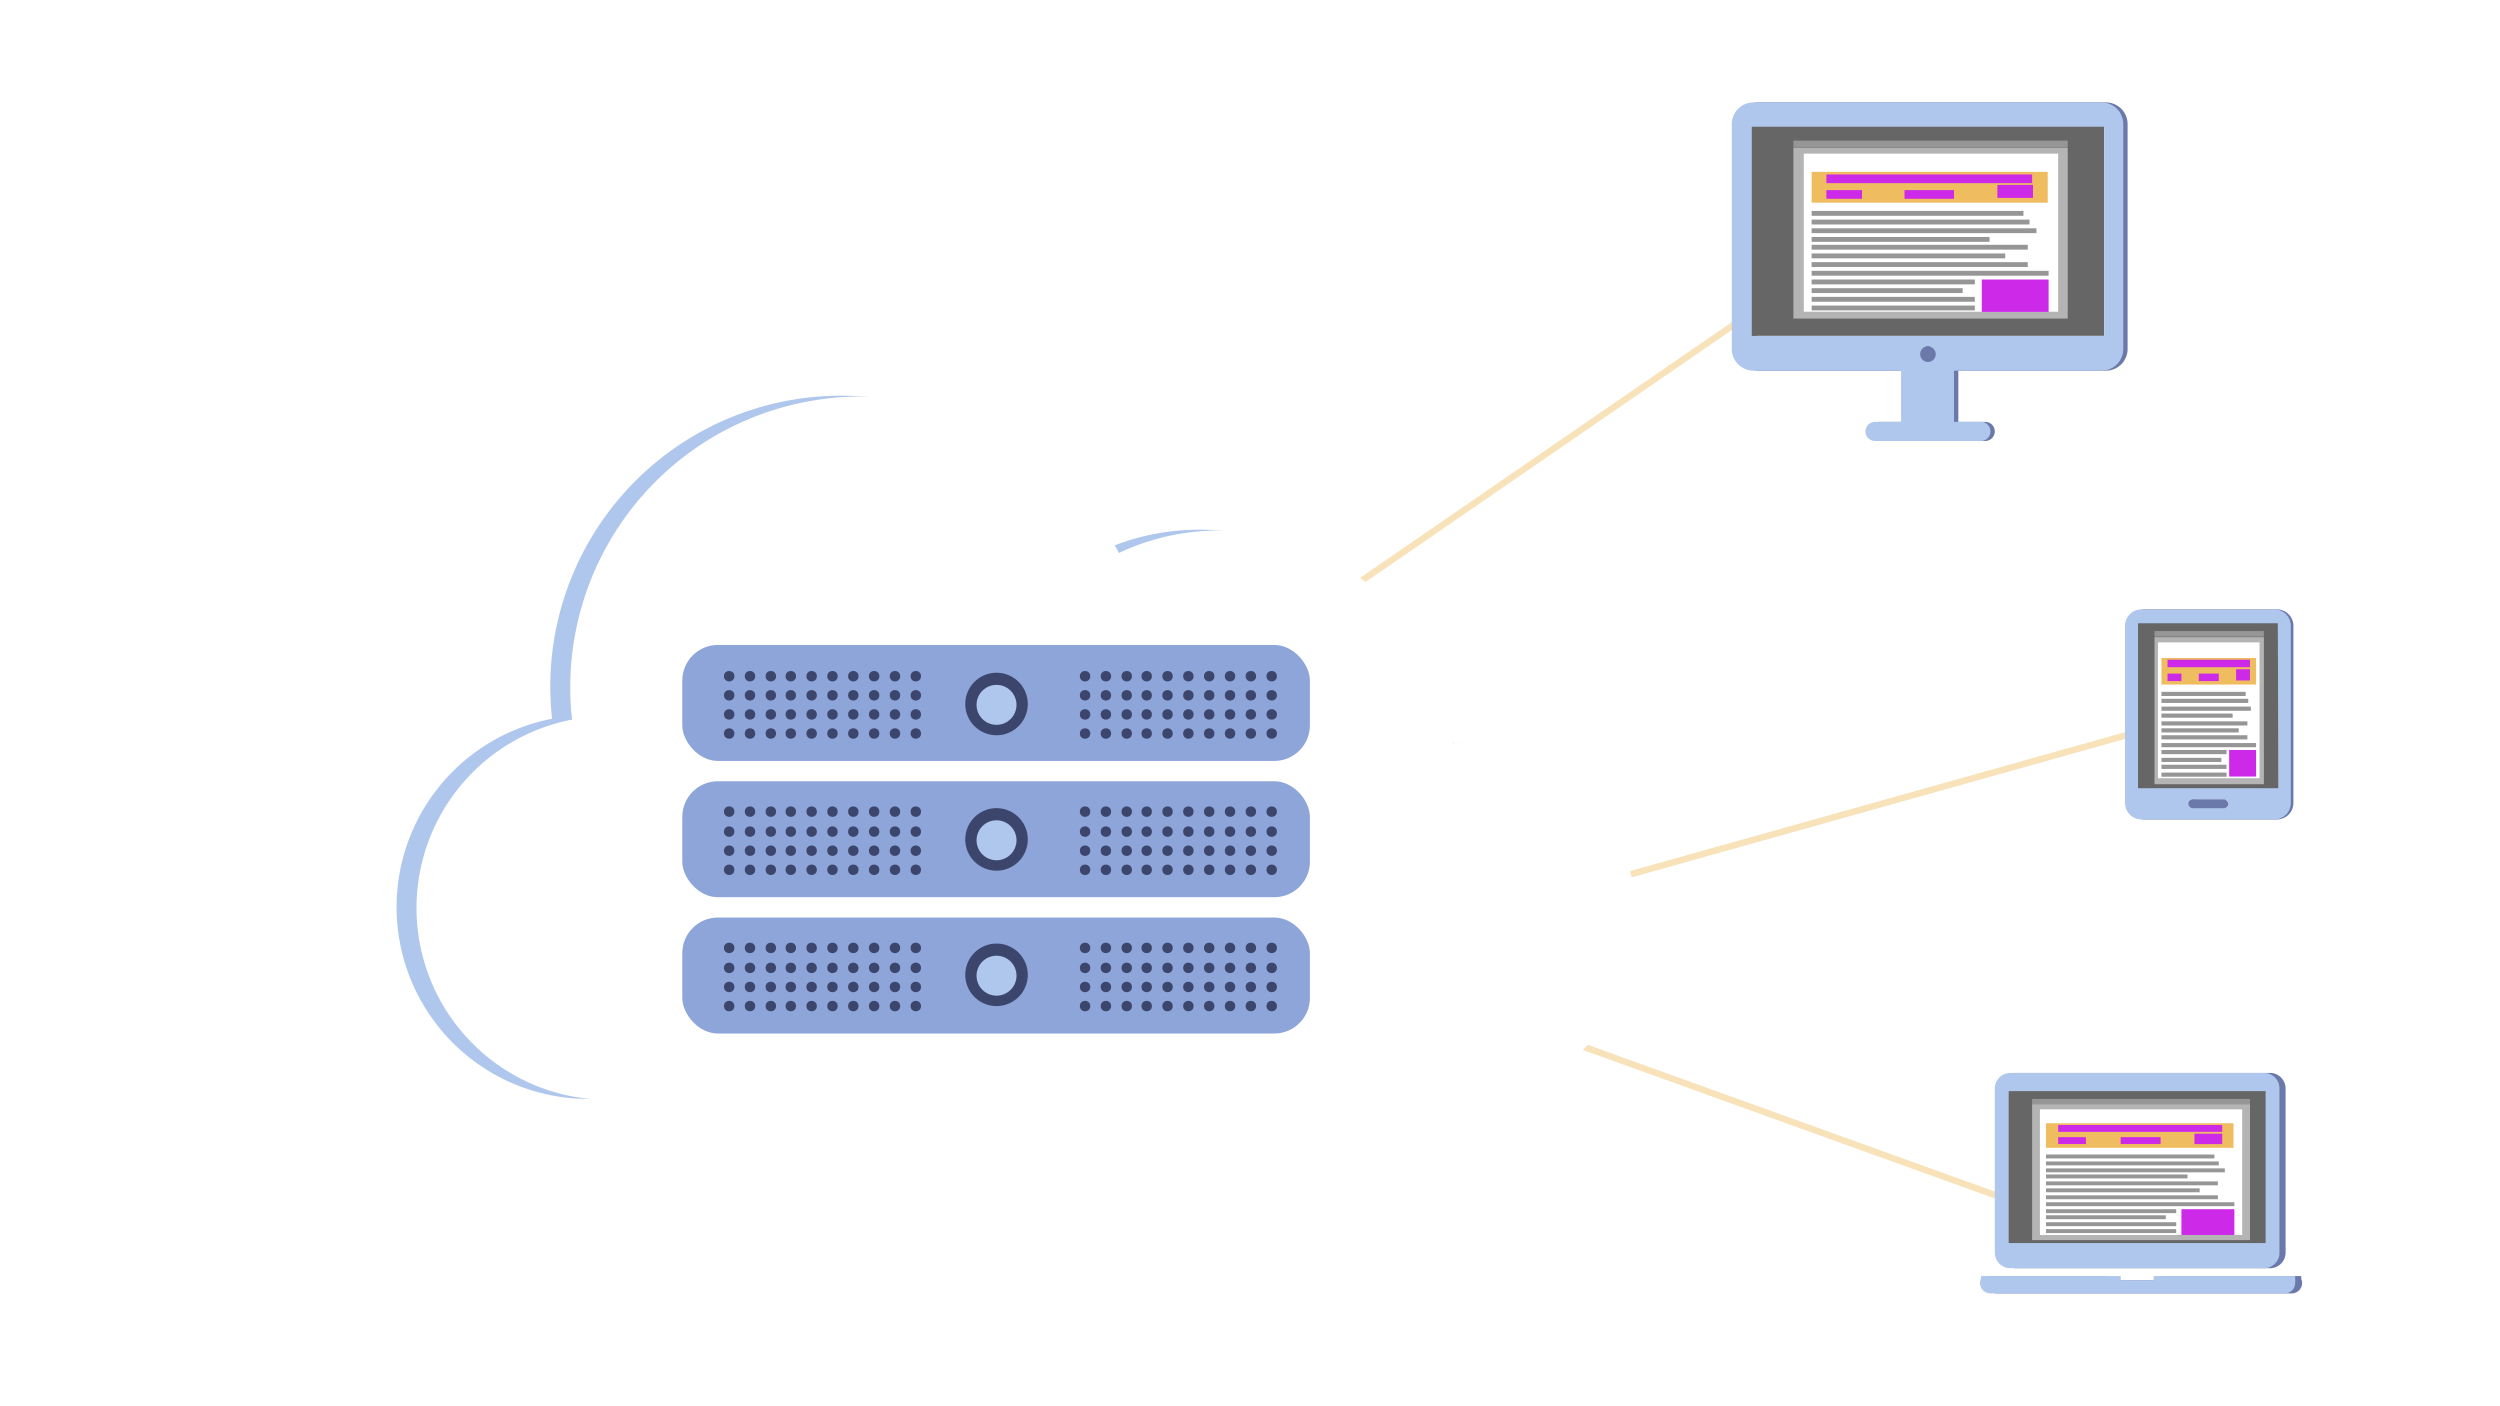 <svg xmlns="http://www.w3.org/2000/svg" viewBox="0 0 288 162"><defs><style>.d07406ce-4bf9-4797-943e-4d98a122e267{fill:none;stroke:#efbd60;stroke-linecap:round;stroke-linejoin:round;stroke-width:0.75px;opacity:0.44;}.\30 7630262-aa8c-45a3-b6c7-b69615bd974d{fill:#b0c7ed;}.\32 2545814-a245-44cc-abc5-dec8ab632620{fill:#6b79aa;}.a62b833f-f9ab-4b5b-ba0a-b60e5b790820{fill:#fff;}.c8d2ef37-dfae-4104-9664-1f03a8564bf3{fill:#8da5d9;}.\34 c771aac-68ce-4ee8-84c3-02f1962f4d91{fill:#3c456c;}.d611a4c7-80ff-449a-bfdf-2311e95175e2{fill:#666;}.\35 e79f3e5-e280-4b33-9fda-ee536641864c{fill:#b4b4b4;}.\39 2c4d0b7-c889-4ae2-8d32-00c56fd2adb9{fill:#969696;}.\38 44114a7-12fd-4cee-af97-7e84b287b96f{fill:#cc29e9;}.ecbaa8aa-170d-48f8-85c2-893b8c77a695{fill:#efbd60;}</style></defs><title>base-de-datos_1</title><g id="67cdbc85-9cab-46d7-8b79-92cb088c79c4" data-name="Capa 1"><line class="d07406ce-4bf9-4797-943e-4d98a122e267" x1="152.5" y1="69.9" x2="204.1" y2="34.4"/><line class="d07406ce-4bf9-4797-943e-4d98a122e267" x1="184.7" y1="101.6" x2="246" y2="84.4"/><line class="d07406ce-4bf9-4797-943e-4d98a122e267" x1="178.3" y1="119.1" x2="231" y2="138.1"/><path id="3d198fa1-085a-4ff3-b7ba-b54162b3e4eb" data-name="&lt;Trazado&gt;" class="07630262-aa8c-45a3-b6c7-b69615bd974d" d="M186.2,106.1a20.5,20.5,0,0,0-20.5-20.6h-.7a27,27,0,0,0-38.4-21.9,33.5,33.5,0,0,0-63,19.2,22.1,22.1,0,0,0,4.3,43.8H166A20.5,20.5,0,0,0,186.2,106.1Z"/><path class="22545814-a245-44cc-abc5-dec8ab632620" d="M261.6,123.6H232.3a1.8,1.8,0,0,0-1.8,1.8v18.9a1.8,1.8,0,0,0,1.8,1.8h29.2a1.8,1.8,0,0,0,1.8-1.8V125.4A1.8,1.8,0,0,0,261.6,123.6Zm.2,19.6H232.2V125.7h29.6Z"/><path class="22545814-a245-44cc-abc5-dec8ab632620" d="M265.1,147.3v-.3H248.9v.5h-4.8l-1.6-.5H229v.3a1.4,1.4,0,0,0-.1.5A1.2,1.2,0,0,0,230,149H264a1.2,1.2,0,0,0,1.2-1.3A1.2,1.2,0,0,0,265.1,147.3Z"/><path class="22545814-a245-44cc-abc5-dec8ab632620" d="M262.3,70.2H247.1a1.9,1.9,0,0,0-1.9,1.9V92.5a1.9,1.9,0,0,0,1.9,1.9h15.2a1.9,1.9,0,0,0,1.9-1.9V72.1A1.9,1.9,0,0,0,262.3,70.2Zm-7.6,23.4h0Zm1.8-.5h-3.5a.5.5,0,1,1,0-1h3.5a.5.5,0,0,1,0,1Zm6.3-2.3H246.6v-19h16.1Z"/><path class="22545814-a245-44cc-abc5-dec8ab632620" d="M242.7,11.8H202.6a2.5,2.5,0,0,0-2.5,2.5V40.2a2.5,2.5,0,0,0,2.5,2.5h17v5.9h-3.1a1.1,1.1,0,0,0,0,2.2h12.2a1.1,1.1,0,0,0,0-2.2h-3.1V42.7h17a2.5,2.5,0,0,0,2.5-2.5V14.3A2.5,2.5,0,0,0,242.7,11.8ZM221.9,40.7a.8.8,0,1,1,.8.8A.8.8,0,0,1,221.9,40.7Zm21.1-2H202.4V14.6h40.6Z"/><path id="fdef596a-1c00-45fa-abe7-fb4cf949a312" data-name="&lt;Trazado&gt;" class="a62b833f-f9ab-4b5b-ba0a-b60e5b790820" d="M188.6,106.1A20.5,20.5,0,0,0,168,85.6h-.7a27,27,0,0,0-38.4-21.9,33.5,33.5,0,0,0-63,19.2,22.1,22.1,0,0,0,4.3,43.8h98.2A20.5,20.5,0,0,0,188.6,106.1Z"/><rect class="c8d2ef37-dfae-4104-9664-1f03a8564bf3" x="78.6" y="74.3" width="72.3" height="13.36" rx="4.1" ry="4.1"/><circle class="4c771aac-68ce-4ee8-84c3-02f1962f4d91" cx="84" cy="77.9" r="0.6"/><circle class="4c771aac-68ce-4ee8-84c3-02f1962f4d91" cx="86.4" cy="77.9" r="0.6"/><circle class="4c771aac-68ce-4ee8-84c3-02f1962f4d91" cx="88.8" cy="77.9" r="0.6"/><circle class="4c771aac-68ce-4ee8-84c3-02f1962f4d91" cx="91.1" cy="77.9" r="0.6"/><circle class="4c771aac-68ce-4ee8-84c3-02f1962f4d91" cx="93.5" cy="77.9" r="0.6"/><circle class="4c771aac-68ce-4ee8-84c3-02f1962f4d91" cx="95.9" cy="77.9" r="0.6"/><circle class="4c771aac-68ce-4ee8-84c3-02f1962f4d91" cx="98.3" cy="77.9" r="0.6"/><circle class="4c771aac-68ce-4ee8-84c3-02f1962f4d91" cx="100.7" cy="77.9" r="0.6"/><circle class="4c771aac-68ce-4ee8-84c3-02f1962f4d91" cx="103.1" cy="77.9" r="0.6"/><circle class="4c771aac-68ce-4ee8-84c3-02f1962f4d91" cx="84" cy="80.1" r="0.6"/><circle class="4c771aac-68ce-4ee8-84c3-02f1962f4d91" cx="86.4" cy="80.1" r="0.6"/><circle class="4c771aac-68ce-4ee8-84c3-02f1962f4d91" cx="88.8" cy="80.1" r="0.6"/><circle class="4c771aac-68ce-4ee8-84c3-02f1962f4d91" cx="91.1" cy="80.1" r="0.6"/><circle class="4c771aac-68ce-4ee8-84c3-02f1962f4d91" cx="93.5" cy="80.1" r="0.6"/><circle class="4c771aac-68ce-4ee8-84c3-02f1962f4d91" cx="95.9" cy="80.1" r="0.6"/><circle class="4c771aac-68ce-4ee8-84c3-02f1962f4d91" cx="98.3" cy="80.1" r="0.6"/><circle class="4c771aac-68ce-4ee8-84c3-02f1962f4d91" cx="100.7" cy="80.1" r="0.6"/><circle class="4c771aac-68ce-4ee8-84c3-02f1962f4d91" cx="103.1" cy="80.1" r="0.6"/><circle class="4c771aac-68ce-4ee8-84c3-02f1962f4d91" cx="84" cy="82.3" r="0.6"/><circle class="4c771aac-68ce-4ee8-84c3-02f1962f4d91" cx="86.4" cy="82.3" r="0.6"/><circle class="4c771aac-68ce-4ee8-84c3-02f1962f4d91" cx="88.8" cy="82.3" r="0.6"/><circle class="4c771aac-68ce-4ee8-84c3-02f1962f4d91" cx="91.1" cy="82.3" r="0.6"/><circle class="4c771aac-68ce-4ee8-84c3-02f1962f4d91" cx="93.5" cy="82.3" r="0.6"/><circle class="4c771aac-68ce-4ee8-84c3-02f1962f4d91" cx="95.9" cy="82.3" r="0.6"/><circle class="4c771aac-68ce-4ee8-84c3-02f1962f4d91" cx="98.3" cy="82.3" r="0.6"/><circle class="4c771aac-68ce-4ee8-84c3-02f1962f4d91" cx="100.7" cy="82.3" r="0.6"/><circle class="4c771aac-68ce-4ee8-84c3-02f1962f4d91" cx="103.1" cy="82.3" r="0.6"/><circle class="4c771aac-68ce-4ee8-84c3-02f1962f4d91" cx="84" cy="84.5" r="0.6"/><circle class="4c771aac-68ce-4ee8-84c3-02f1962f4d91" cx="86.4" cy="84.5" r="0.6"/><circle class="4c771aac-68ce-4ee8-84c3-02f1962f4d91" cx="88.8" cy="84.5" r="0.6"/><circle class="4c771aac-68ce-4ee8-84c3-02f1962f4d91" cx="91.1" cy="84.5" r="0.6"/><circle class="4c771aac-68ce-4ee8-84c3-02f1962f4d91" cx="93.5" cy="84.5" r="0.6"/><circle class="4c771aac-68ce-4ee8-84c3-02f1962f4d91" cx="95.9" cy="84.5" r="0.6"/><circle class="4c771aac-68ce-4ee8-84c3-02f1962f4d91" cx="98.3" cy="84.5" r="0.6"/><circle class="4c771aac-68ce-4ee8-84c3-02f1962f4d91" cx="100.7" cy="84.5" r="0.6"/><circle class="4c771aac-68ce-4ee8-84c3-02f1962f4d91" cx="103.1" cy="84.5" r="0.6"/><circle class="4c771aac-68ce-4ee8-84c3-02f1962f4d91" cx="105.5" cy="77.9" r="0.6"/><circle class="4c771aac-68ce-4ee8-84c3-02f1962f4d91" cx="105.5" cy="80.1" r="0.6"/><circle class="4c771aac-68ce-4ee8-84c3-02f1962f4d91" cx="105.5" cy="82.3" r="0.6"/><circle class="4c771aac-68ce-4ee8-84c3-02f1962f4d91" cx="105.5" cy="84.5" r="0.6"/><circle class="4c771aac-68ce-4ee8-84c3-02f1962f4d91" cx="125" cy="77.9" r="0.6"/><circle class="4c771aac-68ce-4ee8-84c3-02f1962f4d91" cx="127.4" cy="77.9" r="0.6"/><circle class="4c771aac-68ce-4ee8-84c3-02f1962f4d91" cx="129.8" cy="77.9" r="0.6"/><circle class="4c771aac-68ce-4ee8-84c3-02f1962f4d91" cx="132.1" cy="77.9" r="0.6"/><circle class="4c771aac-68ce-4ee8-84c3-02f1962f4d91" cx="134.5" cy="77.9" r="0.6"/><circle class="4c771aac-68ce-4ee8-84c3-02f1962f4d91" cx="136.9" cy="77.9" r="0.6"/><circle class="4c771aac-68ce-4ee8-84c3-02f1962f4d91" cx="139.3" cy="77.9" r="0.6"/><circle class="4c771aac-68ce-4ee8-84c3-02f1962f4d91" cx="141.7" cy="77.9" r="0.6"/><circle class="4c771aac-68ce-4ee8-84c3-02f1962f4d91" cx="144.1" cy="77.9" r="0.6"/><circle class="4c771aac-68ce-4ee8-84c3-02f1962f4d91" cx="125" cy="80.1" r="0.6"/><circle class="4c771aac-68ce-4ee8-84c3-02f1962f4d91" cx="127.4" cy="80.1" r="0.6"/><circle class="4c771aac-68ce-4ee8-84c3-02f1962f4d91" cx="129.8" cy="80.1" r="0.6"/><circle class="4c771aac-68ce-4ee8-84c3-02f1962f4d91" cx="132.1" cy="80.1" r="0.6"/><circle class="4c771aac-68ce-4ee8-84c3-02f1962f4d91" cx="134.5" cy="80.1" r="0.6"/><circle class="4c771aac-68ce-4ee8-84c3-02f1962f4d91" cx="136.9" cy="80.1" r="0.6"/><circle class="4c771aac-68ce-4ee8-84c3-02f1962f4d91" cx="139.3" cy="80.1" r="0.6"/><circle class="4c771aac-68ce-4ee8-84c3-02f1962f4d91" cx="141.7" cy="80.1" r="0.6"/><circle class="4c771aac-68ce-4ee8-84c3-02f1962f4d91" cx="144.1" cy="80.1" r="0.6"/><circle class="4c771aac-68ce-4ee8-84c3-02f1962f4d91" cx="125" cy="82.3" r="0.6"/><circle class="4c771aac-68ce-4ee8-84c3-02f1962f4d91" cx="127.4" cy="82.3" r="0.6"/><circle class="4c771aac-68ce-4ee8-84c3-02f1962f4d91" cx="129.8" cy="82.3" r="0.6"/><circle class="4c771aac-68ce-4ee8-84c3-02f1962f4d91" cx="132.1" cy="82.3" r="0.6"/><circle class="4c771aac-68ce-4ee8-84c3-02f1962f4d91" cx="134.5" cy="82.3" r="0.6"/><circle class="4c771aac-68ce-4ee8-84c3-02f1962f4d91" cx="136.9" cy="82.3" r="0.6"/><circle class="4c771aac-68ce-4ee8-84c3-02f1962f4d91" cx="139.3" cy="82.3" r="0.6"/><circle class="4c771aac-68ce-4ee8-84c3-02f1962f4d91" cx="141.7" cy="82.3" r="0.6"/><circle class="4c771aac-68ce-4ee8-84c3-02f1962f4d91" cx="144.1" cy="82.3" r="0.6"/><circle class="4c771aac-68ce-4ee8-84c3-02f1962f4d91" cx="125" cy="84.5" r="0.6"/><circle class="4c771aac-68ce-4ee8-84c3-02f1962f4d91" cx="127.4" cy="84.5" r="0.6"/><circle class="4c771aac-68ce-4ee8-84c3-02f1962f4d91" cx="129.8" cy="84.5" r="0.6"/><circle class="4c771aac-68ce-4ee8-84c3-02f1962f4d91" cx="132.1" cy="84.5" r="0.6"/><circle class="4c771aac-68ce-4ee8-84c3-02f1962f4d91" cx="134.5" cy="84.5" r="0.6"/><circle class="4c771aac-68ce-4ee8-84c3-02f1962f4d91" cx="136.9" cy="84.5" r="0.6"/><circle class="4c771aac-68ce-4ee8-84c3-02f1962f4d91" cx="139.3" cy="84.5" r="0.6"/><circle class="4c771aac-68ce-4ee8-84c3-02f1962f4d91" cx="141.7" cy="84.5" r="0.6"/><circle class="4c771aac-68ce-4ee8-84c3-02f1962f4d91" cx="144.1" cy="84.5" r="0.6"/><circle class="4c771aac-68ce-4ee8-84c3-02f1962f4d91" cx="146.5" cy="77.9" r="0.6"/><circle class="4c771aac-68ce-4ee8-84c3-02f1962f4d91" cx="146.5" cy="80.1" r="0.6"/><circle class="4c771aac-68ce-4ee8-84c3-02f1962f4d91" cx="146.5" cy="82.3" r="0.6"/><circle class="4c771aac-68ce-4ee8-84c3-02f1962f4d91" cx="146.5" cy="84.5" r="0.6"/><rect class="c8d2ef37-dfae-4104-9664-1f03a8564bf3" x="78.6" y="90" width="72.3" height="13.36" rx="4.1" ry="4.1"/><circle class="4c771aac-68ce-4ee8-84c3-02f1962f4d91" cx="84" cy="93.5" r="0.6"/><circle class="4c771aac-68ce-4ee8-84c3-02f1962f4d91" cx="86.4" cy="93.5" r="0.6"/><circle class="4c771aac-68ce-4ee8-84c3-02f1962f4d91" cx="88.8" cy="93.5" r="0.6"/><circle class="4c771aac-68ce-4ee8-84c3-02f1962f4d91" cx="91.1" cy="93.5" r="0.6"/><circle class="4c771aac-68ce-4ee8-84c3-02f1962f4d91" cx="93.5" cy="93.5" r="0.6"/><circle class="4c771aac-68ce-4ee8-84c3-02f1962f4d91" cx="95.9" cy="93.5" r="0.6"/><circle class="4c771aac-68ce-4ee8-84c3-02f1962f4d91" cx="98.3" cy="93.5" r="0.6"/><circle class="4c771aac-68ce-4ee8-84c3-02f1962f4d91" cx="100.7" cy="93.5" r="0.6"/><circle class="4c771aac-68ce-4ee8-84c3-02f1962f4d91" cx="103.1" cy="93.5" r="0.6"/><circle class="4c771aac-68ce-4ee8-84c3-02f1962f4d91" cx="84" cy="95.8" r="0.6"/><circle class="4c771aac-68ce-4ee8-84c3-02f1962f4d91" cx="86.4" cy="95.8" r="0.6"/><circle class="4c771aac-68ce-4ee8-84c3-02f1962f4d91" cx="88.8" cy="95.8" r="0.6"/><circle class="4c771aac-68ce-4ee8-84c3-02f1962f4d91" cx="91.1" cy="95.8" r="0.6"/><circle class="4c771aac-68ce-4ee8-84c3-02f1962f4d91" cx="93.5" cy="95.8" r="0.6"/><circle class="4c771aac-68ce-4ee8-84c3-02f1962f4d91" cx="95.9" cy="95.8" r="0.6"/><circle class="4c771aac-68ce-4ee8-84c3-02f1962f4d91" cx="98.3" cy="95.8" r="0.6"/><circle class="4c771aac-68ce-4ee8-84c3-02f1962f4d91" cx="100.7" cy="95.8" r="0.6"/><circle class="4c771aac-68ce-4ee8-84c3-02f1962f4d91" cx="103.1" cy="95.8" r="0.6"/><circle class="4c771aac-68ce-4ee8-84c3-02f1962f4d91" cx="84" cy="98" r="0.6"/><circle class="4c771aac-68ce-4ee8-84c3-02f1962f4d91" cx="86.4" cy="98" r="0.6"/><circle class="4c771aac-68ce-4ee8-84c3-02f1962f4d91" cx="88.8" cy="98" r="0.6"/><circle class="4c771aac-68ce-4ee8-84c3-02f1962f4d91" cx="91.1" cy="98" r="0.6"/><circle class="4c771aac-68ce-4ee8-84c3-02f1962f4d91" cx="93.5" cy="98" r="0.6"/><circle class="4c771aac-68ce-4ee8-84c3-02f1962f4d91" cx="95.9" cy="98" r="0.6"/><circle class="4c771aac-68ce-4ee8-84c3-02f1962f4d91" cx="98.3" cy="98" r="0.6"/><circle class="4c771aac-68ce-4ee8-84c3-02f1962f4d91" cx="100.7" cy="98" r="0.6"/><circle class="4c771aac-68ce-4ee8-84c3-02f1962f4d91" cx="103.1" cy="98" r="0.6"/><circle class="4c771aac-68ce-4ee8-84c3-02f1962f4d91" cx="84" cy="100.2" r="0.6"/><circle class="4c771aac-68ce-4ee8-84c3-02f1962f4d91" cx="86.4" cy="100.2" r="0.6"/><circle class="4c771aac-68ce-4ee8-84c3-02f1962f4d91" cx="88.8" cy="100.2" r="0.6"/><circle class="4c771aac-68ce-4ee8-84c3-02f1962f4d91" cx="91.1" cy="100.2" r="0.6"/><circle class="4c771aac-68ce-4ee8-84c3-02f1962f4d91" cx="93.5" cy="100.2" r="0.6"/><circle class="4c771aac-68ce-4ee8-84c3-02f1962f4d91" cx="95.9" cy="100.2" r="0.6"/><circle class="4c771aac-68ce-4ee8-84c3-02f1962f4d91" cx="98.3" cy="100.2" r="0.6"/><circle class="4c771aac-68ce-4ee8-84c3-02f1962f4d91" cx="100.7" cy="100.2" r="0.6"/><circle class="4c771aac-68ce-4ee8-84c3-02f1962f4d91" cx="103.1" cy="100.2" r="0.6"/><circle class="4c771aac-68ce-4ee8-84c3-02f1962f4d91" cx="105.5" cy="93.5" r="0.6"/><circle class="4c771aac-68ce-4ee8-84c3-02f1962f4d91" cx="105.5" cy="95.8" r="0.6"/><circle class="4c771aac-68ce-4ee8-84c3-02f1962f4d91" cx="105.5" cy="98" r="0.6"/><circle class="4c771aac-68ce-4ee8-84c3-02f1962f4d91" cx="105.5" cy="100.2" r="0.6"/><circle class="4c771aac-68ce-4ee8-84c3-02f1962f4d91" cx="125" cy="93.5" r="0.6"/><circle class="4c771aac-68ce-4ee8-84c3-02f1962f4d91" cx="127.4" cy="93.5" r="0.6"/><circle class="4c771aac-68ce-4ee8-84c3-02f1962f4d91" cx="129.8" cy="93.5" r="0.6"/><circle class="4c771aac-68ce-4ee8-84c3-02f1962f4d91" cx="132.1" cy="93.5" r="0.6"/><circle class="4c771aac-68ce-4ee8-84c3-02f1962f4d91" cx="134.5" cy="93.5" r="0.6"/><circle class="4c771aac-68ce-4ee8-84c3-02f1962f4d91" cx="136.9" cy="93.5" r="0.6"/><circle class="4c771aac-68ce-4ee8-84c3-02f1962f4d91" cx="139.3" cy="93.5" r="0.6"/><circle class="4c771aac-68ce-4ee8-84c3-02f1962f4d91" cx="141.7" cy="93.5" r="0.6"/><circle class="4c771aac-68ce-4ee8-84c3-02f1962f4d91" cx="144.1" cy="93.5" r="0.6"/><circle class="4c771aac-68ce-4ee8-84c3-02f1962f4d91" cx="125" cy="95.8" r="0.6"/><circle class="4c771aac-68ce-4ee8-84c3-02f1962f4d91" cx="127.4" cy="95.8" r="0.6"/><circle class="4c771aac-68ce-4ee8-84c3-02f1962f4d91" cx="129.8" cy="95.8" r="0.6"/><circle class="4c771aac-68ce-4ee8-84c3-02f1962f4d91" cx="132.1" cy="95.8" r="0.6"/><circle class="4c771aac-68ce-4ee8-84c3-02f1962f4d91" cx="134.5" cy="95.8" r="0.6"/><circle class="4c771aac-68ce-4ee8-84c3-02f1962f4d91" cx="136.9" cy="95.8" r="0.6"/><circle class="4c771aac-68ce-4ee8-84c3-02f1962f4d91" cx="139.3" cy="95.8" r="0.6"/><circle class="4c771aac-68ce-4ee8-84c3-02f1962f4d91" cx="141.7" cy="95.8" r="0.6"/><circle class="4c771aac-68ce-4ee8-84c3-02f1962f4d91" cx="144.1" cy="95.8" r="0.6"/><circle class="4c771aac-68ce-4ee8-84c3-02f1962f4d91" cx="125" cy="98" r="0.6"/><circle class="4c771aac-68ce-4ee8-84c3-02f1962f4d91" cx="127.4" cy="98" r="0.6"/><circle class="4c771aac-68ce-4ee8-84c3-02f1962f4d91" cx="129.8" cy="98" r="0.6"/><circle class="4c771aac-68ce-4ee8-84c3-02f1962f4d91" cx="132.1" cy="98" r="0.6"/><circle class="4c771aac-68ce-4ee8-84c3-02f1962f4d91" cx="134.5" cy="98" r="0.6"/><circle class="4c771aac-68ce-4ee8-84c3-02f1962f4d91" cx="136.9" cy="98" r="0.6"/><circle class="4c771aac-68ce-4ee8-84c3-02f1962f4d91" cx="139.3" cy="98" r="0.6"/><circle class="4c771aac-68ce-4ee8-84c3-02f1962f4d91" cx="141.7" cy="98" r="0.6"/><circle class="4c771aac-68ce-4ee8-84c3-02f1962f4d91" cx="144.1" cy="98" r="0.6"/><circle class="4c771aac-68ce-4ee8-84c3-02f1962f4d91" cx="125" cy="100.2" r="0.6"/><circle class="4c771aac-68ce-4ee8-84c3-02f1962f4d91" cx="127.4" cy="100.2" r="0.6"/><circle class="4c771aac-68ce-4ee8-84c3-02f1962f4d91" cx="129.8" cy="100.2" r="0.6"/><circle class="4c771aac-68ce-4ee8-84c3-02f1962f4d91" cx="132.1" cy="100.2" r="0.6"/><circle class="4c771aac-68ce-4ee8-84c3-02f1962f4d91" cx="134.5" cy="100.2" r="0.6"/><circle class="4c771aac-68ce-4ee8-84c3-02f1962f4d91" cx="136.9" cy="100.2" r="0.6"/><circle class="4c771aac-68ce-4ee8-84c3-02f1962f4d91" cx="139.3" cy="100.2" r="0.6"/><circle class="4c771aac-68ce-4ee8-84c3-02f1962f4d91" cx="141.7" cy="100.2" r="0.6"/><circle class="4c771aac-68ce-4ee8-84c3-02f1962f4d91" cx="144.1" cy="100.2" r="0.6"/><circle class="4c771aac-68ce-4ee8-84c3-02f1962f4d91" cx="146.5" cy="93.5" r="0.6"/><circle class="4c771aac-68ce-4ee8-84c3-02f1962f4d91" cx="146.5" cy="95.8" r="0.6"/><circle class="4c771aac-68ce-4ee8-84c3-02f1962f4d91" cx="146.5" cy="98" r="0.6"/><circle class="4c771aac-68ce-4ee8-84c3-02f1962f4d91" cx="146.5" cy="100.2" r="0.6"/><rect class="c8d2ef37-dfae-4104-9664-1f03a8564bf3" x="78.6" y="105.7" width="72.3" height="13.36" rx="4.1" ry="4.1"/><circle class="4c771aac-68ce-4ee8-84c3-02f1962f4d91" cx="84" cy="109.2" r="0.6"/><circle class="4c771aac-68ce-4ee8-84c3-02f1962f4d91" cx="86.4" cy="109.2" r="0.6"/><circle class="4c771aac-68ce-4ee8-84c3-02f1962f4d91" cx="88.8" cy="109.2" r="0.6"/><circle class="4c771aac-68ce-4ee8-84c3-02f1962f4d91" cx="91.1" cy="109.2" r="0.6"/><circle class="4c771aac-68ce-4ee8-84c3-02f1962f4d91" cx="93.5" cy="109.2" r="0.6"/><circle class="4c771aac-68ce-4ee8-84c3-02f1962f4d91" cx="95.9" cy="109.2" r="0.6"/><circle class="4c771aac-68ce-4ee8-84c3-02f1962f4d91" cx="98.3" cy="109.2" r="0.6"/><circle class="4c771aac-68ce-4ee8-84c3-02f1962f4d91" cx="100.7" cy="109.2" r="0.6"/><circle class="4c771aac-68ce-4ee8-84c3-02f1962f4d91" cx="103.1" cy="109.2" r="0.6"/><circle class="4c771aac-68ce-4ee8-84c3-02f1962f4d91" cx="84" cy="111.5" r="0.6"/><circle class="4c771aac-68ce-4ee8-84c3-02f1962f4d91" cx="86.4" cy="111.5" r="0.6"/><circle class="4c771aac-68ce-4ee8-84c3-02f1962f4d91" cx="88.8" cy="111.5" r="0.6"/><circle class="4c771aac-68ce-4ee8-84c3-02f1962f4d91" cx="91.1" cy="111.5" r="0.6"/><circle class="4c771aac-68ce-4ee8-84c3-02f1962f4d91" cx="93.5" cy="111.5" r="0.6"/><circle class="4c771aac-68ce-4ee8-84c3-02f1962f4d91" cx="95.9" cy="111.5" r="0.6"/><circle class="4c771aac-68ce-4ee8-84c3-02f1962f4d91" cx="98.3" cy="111.5" r="0.6"/><circle class="4c771aac-68ce-4ee8-84c3-02f1962f4d91" cx="100.7" cy="111.5" r="0.6"/><circle class="4c771aac-68ce-4ee8-84c3-02f1962f4d91" cx="103.1" cy="111.5" r="0.6"/><circle class="4c771aac-68ce-4ee8-84c3-02f1962f4d91" cx="84" cy="113.7" r="0.6"/><circle class="4c771aac-68ce-4ee8-84c3-02f1962f4d91" cx="86.4" cy="113.7" r="0.6"/><circle class="4c771aac-68ce-4ee8-84c3-02f1962f4d91" cx="88.8" cy="113.7" r="0.6"/><circle class="4c771aac-68ce-4ee8-84c3-02f1962f4d91" cx="91.1" cy="113.7" r="0.6"/><circle class="4c771aac-68ce-4ee8-84c3-02f1962f4d91" cx="93.5" cy="113.7" r="0.6"/><circle class="4c771aac-68ce-4ee8-84c3-02f1962f4d91" cx="95.9" cy="113.7" r="0.6"/><circle class="4c771aac-68ce-4ee8-84c3-02f1962f4d91" cx="98.3" cy="113.7" r="0.6"/><circle class="4c771aac-68ce-4ee8-84c3-02f1962f4d91" cx="100.7" cy="113.7" r="0.6"/><circle class="4c771aac-68ce-4ee8-84c3-02f1962f4d91" cx="103.1" cy="113.7" r="0.6"/><circle class="4c771aac-68ce-4ee8-84c3-02f1962f4d91" cx="84" cy="115.9" r="0.6"/><circle class="4c771aac-68ce-4ee8-84c3-02f1962f4d91" cx="86.4" cy="115.9" r="0.6"/><circle class="4c771aac-68ce-4ee8-84c3-02f1962f4d91" cx="88.8" cy="115.9" r="0.6"/><circle class="4c771aac-68ce-4ee8-84c3-02f1962f4d91" cx="91.1" cy="115.9" r="0.6"/><circle class="4c771aac-68ce-4ee8-84c3-02f1962f4d91" cx="93.5" cy="115.9" r="0.6"/><circle class="4c771aac-68ce-4ee8-84c3-02f1962f4d91" cx="95.9" cy="115.9" r="0.6"/><circle class="4c771aac-68ce-4ee8-84c3-02f1962f4d91" cx="98.3" cy="115.9" r="0.6"/><circle class="4c771aac-68ce-4ee8-84c3-02f1962f4d91" cx="100.7" cy="115.9" r="0.6"/><circle class="4c771aac-68ce-4ee8-84c3-02f1962f4d91" cx="103.1" cy="115.9" r="0.6"/><circle class="4c771aac-68ce-4ee8-84c3-02f1962f4d91" cx="105.5" cy="109.2" r="0.6"/><circle class="4c771aac-68ce-4ee8-84c3-02f1962f4d91" cx="105.5" cy="111.5" r="0.6"/><circle class="4c771aac-68ce-4ee8-84c3-02f1962f4d91" cx="105.5" cy="113.7" r="0.6"/><circle class="4c771aac-68ce-4ee8-84c3-02f1962f4d91" cx="105.5" cy="115.9" r="0.6"/><circle class="4c771aac-68ce-4ee8-84c3-02f1962f4d91" cx="125" cy="109.2" r="0.6"/><circle class="4c771aac-68ce-4ee8-84c3-02f1962f4d91" cx="127.4" cy="109.2" r="0.6"/><circle class="4c771aac-68ce-4ee8-84c3-02f1962f4d91" cx="129.8" cy="109.2" r="0.6"/><circle class="4c771aac-68ce-4ee8-84c3-02f1962f4d91" cx="132.1" cy="109.2" r="0.6"/><circle class="4c771aac-68ce-4ee8-84c3-02f1962f4d91" cx="134.5" cy="109.2" r="0.6"/><circle class="4c771aac-68ce-4ee8-84c3-02f1962f4d91" cx="136.9" cy="109.2" r="0.6"/><circle class="4c771aac-68ce-4ee8-84c3-02f1962f4d91" cx="139.3" cy="109.2" r="0.6"/><circle class="4c771aac-68ce-4ee8-84c3-02f1962f4d91" cx="141.7" cy="109.2" r="0.6"/><circle class="4c771aac-68ce-4ee8-84c3-02f1962f4d91" cx="144.1" cy="109.2" r="0.6"/><circle class="4c771aac-68ce-4ee8-84c3-02f1962f4d91" cx="125" cy="111.5" r="0.6"/><circle class="4c771aac-68ce-4ee8-84c3-02f1962f4d91" cx="127.4" cy="111.5" r="0.6"/><circle class="4c771aac-68ce-4ee8-84c3-02f1962f4d91" cx="129.8" cy="111.5" r="0.6"/><circle class="4c771aac-68ce-4ee8-84c3-02f1962f4d91" cx="132.1" cy="111.5" r="0.6"/><circle class="4c771aac-68ce-4ee8-84c3-02f1962f4d91" cx="134.5" cy="111.5" r="0.6"/><circle class="4c771aac-68ce-4ee8-84c3-02f1962f4d91" cx="136.9" cy="111.5" r="0.6"/><circle class="4c771aac-68ce-4ee8-84c3-02f1962f4d91" cx="139.3" cy="111.5" r="0.6"/><circle class="4c771aac-68ce-4ee8-84c3-02f1962f4d91" cx="141.7" cy="111.5" r="0.6"/><circle class="4c771aac-68ce-4ee8-84c3-02f1962f4d91" cx="144.1" cy="111.5" r="0.6"/><circle class="4c771aac-68ce-4ee8-84c3-02f1962f4d91" cx="125" cy="113.7" r="0.6"/><circle class="4c771aac-68ce-4ee8-84c3-02f1962f4d91" cx="127.4" cy="113.7" r="0.6"/><circle class="4c771aac-68ce-4ee8-84c3-02f1962f4d91" cx="129.8" cy="113.7" r="0.6"/><circle class="4c771aac-68ce-4ee8-84c3-02f1962f4d91" cx="132.1" cy="113.7" r="0.6"/><circle class="4c771aac-68ce-4ee8-84c3-02f1962f4d91" cx="134.5" cy="113.7" r="0.6"/><circle class="4c771aac-68ce-4ee8-84c3-02f1962f4d91" cx="136.9" cy="113.7" r="0.6"/><circle class="4c771aac-68ce-4ee8-84c3-02f1962f4d91" cx="139.3" cy="113.7" r="0.6"/><circle class="4c771aac-68ce-4ee8-84c3-02f1962f4d91" cx="141.7" cy="113.7" r="0.6"/><circle class="4c771aac-68ce-4ee8-84c3-02f1962f4d91" cx="144.1" cy="113.7" r="0.6"/><circle class="4c771aac-68ce-4ee8-84c3-02f1962f4d91" cx="125" cy="115.9" r="0.6"/><circle class="4c771aac-68ce-4ee8-84c3-02f1962f4d91" cx="127.4" cy="115.9" r="0.6"/><circle class="4c771aac-68ce-4ee8-84c3-02f1962f4d91" cx="129.8" cy="115.9" r="0.6"/><circle class="4c771aac-68ce-4ee8-84c3-02f1962f4d91" cx="132.1" cy="115.9" r="0.6"/><circle class="4c771aac-68ce-4ee8-84c3-02f1962f4d91" cx="134.5" cy="115.9" r="0.6"/><circle class="4c771aac-68ce-4ee8-84c3-02f1962f4d91" cx="136.9" cy="115.9" r="0.6"/><circle class="4c771aac-68ce-4ee8-84c3-02f1962f4d91" cx="139.3" cy="115.9" r="0.6"/><circle class="4c771aac-68ce-4ee8-84c3-02f1962f4d91" cx="141.7" cy="115.9" r="0.6"/><circle class="4c771aac-68ce-4ee8-84c3-02f1962f4d91" cx="144.1" cy="115.9" r="0.6"/><circle class="4c771aac-68ce-4ee8-84c3-02f1962f4d91" cx="146.5" cy="109.2" r="0.6"/><circle class="4c771aac-68ce-4ee8-84c3-02f1962f4d91" cx="146.5" cy="111.5" r="0.6"/><circle class="4c771aac-68ce-4ee8-84c3-02f1962f4d91" cx="146.5" cy="113.7" r="0.6"/><circle class="4c771aac-68ce-4ee8-84c3-02f1962f4d91" cx="146.5" cy="115.9" r="0.6"/><rect class="d611a4c7-80ff-449a-bfdf-2311e95175e2" x="201.8" y="14.2" width="40.6" height="24.49"/><rect class="5e79f3e5-e280-4b33-9fda-ee536641864c" x="206.6" y="17" width="31.6" height="19.7"/><rect class="a62b833f-f9ab-4b5b-ba0a-b60e5b790820" x="207.8" y="17.7" width="29.3" height="18.21"/><rect class="92c4d0b7-c889-4ae2-8d32-00c56fd2adb9" x="206.6" y="16.2" width="31.6" height="0.75"/><rect class="92c4d0b7-c889-4ae2-8d32-00c56fd2adb9" x="208.7" y="24.3" width="24.4" height="0.56"/><rect class="92c4d0b7-c889-4ae2-8d32-00c56fd2adb9" x="208.7" y="25.3" width="25.1" height="0.56"/><rect class="92c4d0b7-c889-4ae2-8d32-00c56fd2adb9" x="208.7" y="26.3" width="25.9" height="0.56"/><rect class="92c4d0b7-c889-4ae2-8d32-00c56fd2adb9" x="208.7" y="27.3" width="20.5" height="0.56"/><rect class="92c4d0b7-c889-4ae2-8d32-00c56fd2adb9" x="208.7" y="28.2" width="24.9" height="0.56"/><rect class="92c4d0b7-c889-4ae2-8d32-00c56fd2adb9" x="208.7" y="29.2" width="22.3" height="0.56"/><rect class="92c4d0b7-c889-4ae2-8d32-00c56fd2adb9" x="208.7" y="30.2" width="24.9" height="0.56"/><rect class="92c4d0b7-c889-4ae2-8d32-00c56fd2adb9" x="208.7" y="31.2" width="27.3" height="0.56"/><rect class="92c4d0b7-c889-4ae2-8d32-00c56fd2adb9" x="208.7" y="32.2" width="18.8" height="0.56"/><rect class="92c4d0b7-c889-4ae2-8d32-00c56fd2adb9" x="208.7" y="33.2" width="17.4" height="0.56"/><rect class="92c4d0b7-c889-4ae2-8d32-00c56fd2adb9" x="208.7" y="34.2" width="18.8" height="0.56"/><rect class="92c4d0b7-c889-4ae2-8d32-00c56fd2adb9" x="208.7" y="35.2" width="18.8" height="0.56"/><rect class="844114a7-12fd-4cee-af97-7e84b287b96f" x="228.3" y="32.2" width="7.7" height="3.73"/><rect class="ecbaa8aa-170d-48f8-85c2-893b8c77a695" x="208.7" y="19.8" width="27.2" height="3.55"/><rect class="844114a7-12fd-4cee-af97-7e84b287b96f" x="210.4" y="20.1" width="23.7" height="1"/><rect class="844114a7-12fd-4cee-af97-7e84b287b96f" x="210.4" y="21.9" width="4.1" height="1"/><rect class="844114a7-12fd-4cee-af97-7e84b287b96f" x="219.4" y="21.9" width="5.7" height="1"/><rect class="844114a7-12fd-4cee-af97-7e84b287b96f" x="230.1" y="21.3" width="4.1" height="1.5"/><path class="07630262-aa8c-45a3-b6c7-b69615bd974d" d="M242.1,11.8H202a2.5,2.5,0,0,0-2.5,2.5V40.2a2.5,2.5,0,0,0,2.5,2.5h17v5.9H216a1.1,1.1,0,0,0,0,2.2h12.2a1.1,1.1,0,0,0,0-2.2h-3.1V42.7h17a2.5,2.5,0,0,0,2.5-2.5V14.3A2.5,2.5,0,0,0,242.1,11.8ZM221.3,40.7a.8.8,0,1,1,.8.8A.8.8,0,0,1,221.3,40.7Zm21.1-2H201.8V14.6h40.6Z"/><rect class="d611a4c7-80ff-449a-bfdf-2311e95175e2" x="230.3" y="125" width="32.3" height="19.47"/><rect class="5e79f3e5-e280-4b33-9fda-ee536641864c" x="234.1" y="127.2" width="25.1" height="15.66"/><rect class="a62b833f-f9ab-4b5b-ba0a-b60e5b790820" x="235" y="127.8" width="23.3" height="14.47"/><rect class="92c4d0b7-c889-4ae2-8d32-00c56fd2adb9" x="234.1" y="126.6" width="25.1" height="0.59"/><rect class="92c4d0b7-c889-4ae2-8d32-00c56fd2adb9" x="235.7" y="133" width="19.4" height="0.45"/><rect class="92c4d0b7-c889-4ae2-8d32-00c56fd2adb9" x="235.7" y="133.8" width="19.9" height="0.45"/><rect class="92c4d0b7-c889-4ae2-8d32-00c56fd2adb9" x="235.7" y="134.6" width="20.6" height="0.45"/><rect class="92c4d0b7-c889-4ae2-8d32-00c56fd2adb9" x="235.7" y="135.3" width="16.3" height="0.45"/><rect class="92c4d0b7-c889-4ae2-8d32-00c56fd2adb9" x="235.7" y="136.1" width="19.8" height="0.45"/><rect class="92c4d0b7-c889-4ae2-8d32-00c56fd2adb9" x="235.7" y="136.9" width="17.7" height="0.45"/><rect class="92c4d0b7-c889-4ae2-8d32-00c56fd2adb9" x="235.7" y="137.7" width="19.8" height="0.45"/><rect class="92c4d0b7-c889-4ae2-8d32-00c56fd2adb9" x="235.7" y="138.5" width="21.7" height="0.45"/><rect class="92c4d0b7-c889-4ae2-8d32-00c56fd2adb9" x="235.7" y="139.3" width="15" height="0.45"/><rect class="92c4d0b7-c889-4ae2-8d32-00c56fd2adb9" x="235.7" y="140" width="13.8" height="0.45"/><rect class="92c4d0b7-c889-4ae2-8d32-00c56fd2adb9" x="235.7" y="140.8" width="15" height="0.45"/><rect class="92c4d0b7-c889-4ae2-8d32-00c56fd2adb9" x="235.7" y="141.6" width="15" height="0.45"/><rect class="844114a7-12fd-4cee-af97-7e84b287b96f" x="251.3" y="139.3" width="6.1" height="2.97"/><rect class="ecbaa8aa-170d-48f8-85c2-893b8c77a695" x="235.7" y="129.4" width="21.6" height="2.83"/><rect class="844114a7-12fd-4cee-af97-7e84b287b96f" x="237.1" y="129.6" width="18.9" height="0.79"/><rect class="844114a7-12fd-4cee-af97-7e84b287b96f" x="237.1" y="131" width="3.2" height="0.79"/><rect class="844114a7-12fd-4cee-af97-7e84b287b96f" x="244.3" y="131" width="4.6" height="0.79"/><rect class="844114a7-12fd-4cee-af97-7e84b287b96f" x="252.8" y="130.6" width="3.2" height="1.2"/><path class="07630262-aa8c-45a3-b6c7-b69615bd974d" d="M260.8,123.6H231.6a1.8,1.8,0,0,0-1.8,1.8v18.9a1.8,1.8,0,0,0,1.8,1.8h29.2a1.8,1.8,0,0,0,1.8-1.8V125.4A1.8,1.8,0,0,0,260.8,123.6Zm.2,19.6H231.4V125.7H261Z"/><path class="07630262-aa8c-45a3-b6c7-b69615bd974d" d="M264.4,147.3v-.3H248.1v.5h-3.8v-.5H228.2v.3a1.4,1.4,0,0,0-.1.5,1.2,1.2,0,0,0,1.2,1.2h33.9a1.2,1.2,0,0,0,1.2-1.3A1.2,1.2,0,0,0,264.4,147.3Z"/><rect class="d611a4c7-80ff-449a-bfdf-2311e95175e2" x="246.3" y="71" width="16.2" height="21.06"/><rect class="5e79f3e5-e280-4b33-9fda-ee536641864c" x="248.2" y="73.4" width="12.6" height="16.94"/><rect class="a62b833f-f9ab-4b5b-ba0a-b60e5b790820" x="248.6" y="74" width="11.7" height="15.65"/><rect class="92c4d0b7-c889-4ae2-8d32-00c56fd2adb9" x="248.2" y="72.7" width="12.6" height="0.64"/><rect class="92c4d0b7-c889-4ae2-8d32-00c56fd2adb9" x="249" y="79.7" width="9.7" height="0.48"/><rect class="92c4d0b7-c889-4ae2-8d32-00c56fd2adb9" x="249" y="80.5" width="10" height="0.48"/><rect class="92c4d0b7-c889-4ae2-8d32-00c56fd2adb9" x="249" y="81.4" width="10.3" height="0.48"/><rect class="92c4d0b7-c889-4ae2-8d32-00c56fd2adb9" x="249" y="82.2" width="8.2" height="0.48"/><rect class="92c4d0b7-c889-4ae2-8d32-00c56fd2adb9" x="249" y="83.1" width="9.9" height="0.48"/><rect class="92c4d0b7-c889-4ae2-8d32-00c56fd2adb9" x="249" y="83.9" width="8.9" height="0.48"/><rect class="92c4d0b7-c889-4ae2-8d32-00c56fd2adb9" x="249" y="84.7" width="9.9" height="0.48"/><rect class="92c4d0b7-c889-4ae2-8d32-00c56fd2adb9" x="249" y="85.6" width="10.9" height="0.48"/><rect class="92c4d0b7-c889-4ae2-8d32-00c56fd2adb9" x="249" y="86.4" width="7.5" height="0.48"/><rect class="92c4d0b7-c889-4ae2-8d32-00c56fd2adb9" x="249" y="87.3" width="6.9" height="0.48"/><rect class="92c4d0b7-c889-4ae2-8d32-00c56fd2adb9" x="249" y="88.1" width="7.5" height="0.48"/><rect class="92c4d0b7-c889-4ae2-8d32-00c56fd2adb9" x="249" y="89" width="7.5" height="0.48"/><rect class="844114a7-12fd-4cee-af97-7e84b287b96f" x="256.8" y="86.4" width="3.1" height="3.06"/><rect class="ecbaa8aa-170d-48f8-85c2-893b8c77a695" x="249" y="75.8" width="10.9" height="3.06"/><rect class="844114a7-12fd-4cee-af97-7e84b287b96f" x="249.7" y="76" width="9.5" height="0.86"/><rect class="844114a7-12fd-4cee-af97-7e84b287b96f" x="249.7" y="77.6" width="1.6" height="0.86"/><rect class="844114a7-12fd-4cee-af97-7e84b287b96f" x="253.3" y="77.6" width="2.3" height="0.86"/><rect class="844114a7-12fd-4cee-af97-7e84b287b96f" x="257.6" y="77.1" width="1.6" height="1.29"/><path class="07630262-aa8c-45a3-b6c7-b69615bd974d" d="M262,70.2H246.7a1.9,1.9,0,0,0-1.9,1.9V92.5a1.9,1.9,0,0,0,1.9,1.9H262a1.9,1.9,0,0,0,1.9-1.9V72.1A1.9,1.9,0,0,0,262,70.2Zm-7.6,23.4h0Zm1.8-.5h-3.5a.5.5,0,0,1,0-1h3.5a.5.5,0,1,1,0,1Zm6.3-2.3H246.3v-19h16.1Z"/><circle class="07630262-aa8c-45a3-b6c7-b69615bd974d" cx="114.8" cy="81.2" r="3"/><path class="4c771aac-68ce-4ee8-84c3-02f1962f4d91" d="M114.8,78.9a2.3,2.3,0,1,1-2.3,2.3,2.3,2.3,0,0,1,2.3-2.3m0-1.4a3.6,3.6,0,1,0,3.6,3.6,3.6,3.6,0,0,0-3.6-3.6Z"/><circle class="07630262-aa8c-45a3-b6c7-b69615bd974d" cx="114.8" cy="96.7" r="3"/><path class="4c771aac-68ce-4ee8-84c3-02f1962f4d91" d="M114.8,94.5a2.3,2.3,0,1,1-2.3,2.3,2.3,2.3,0,0,1,2.3-2.3m0-1.4a3.6,3.6,0,1,0,3.6,3.6,3.6,3.6,0,0,0-3.6-3.6Z"/><circle class="07630262-aa8c-45a3-b6c7-b69615bd974d" cx="114.8" cy="112.4" r="3"/><path class="4c771aac-68ce-4ee8-84c3-02f1962f4d91" d="M114.8,110.1a2.3,2.3,0,1,1-2.3,2.3,2.3,2.3,0,0,1,2.3-2.3m0-1.4a3.6,3.6,0,1,0,3.6,3.6,3.6,3.6,0,0,0-3.6-3.6Z"/><circle class="22545814-a245-44cc-abc5-dec8ab632620" cx="222.1" cy="40.8" r="0.9"/><rect class="22545814-a245-44cc-abc5-dec8ab632620" x="252.1" y="92.1" width="4.6" height="1" rx="0.5" ry="0.5"/></g></svg>